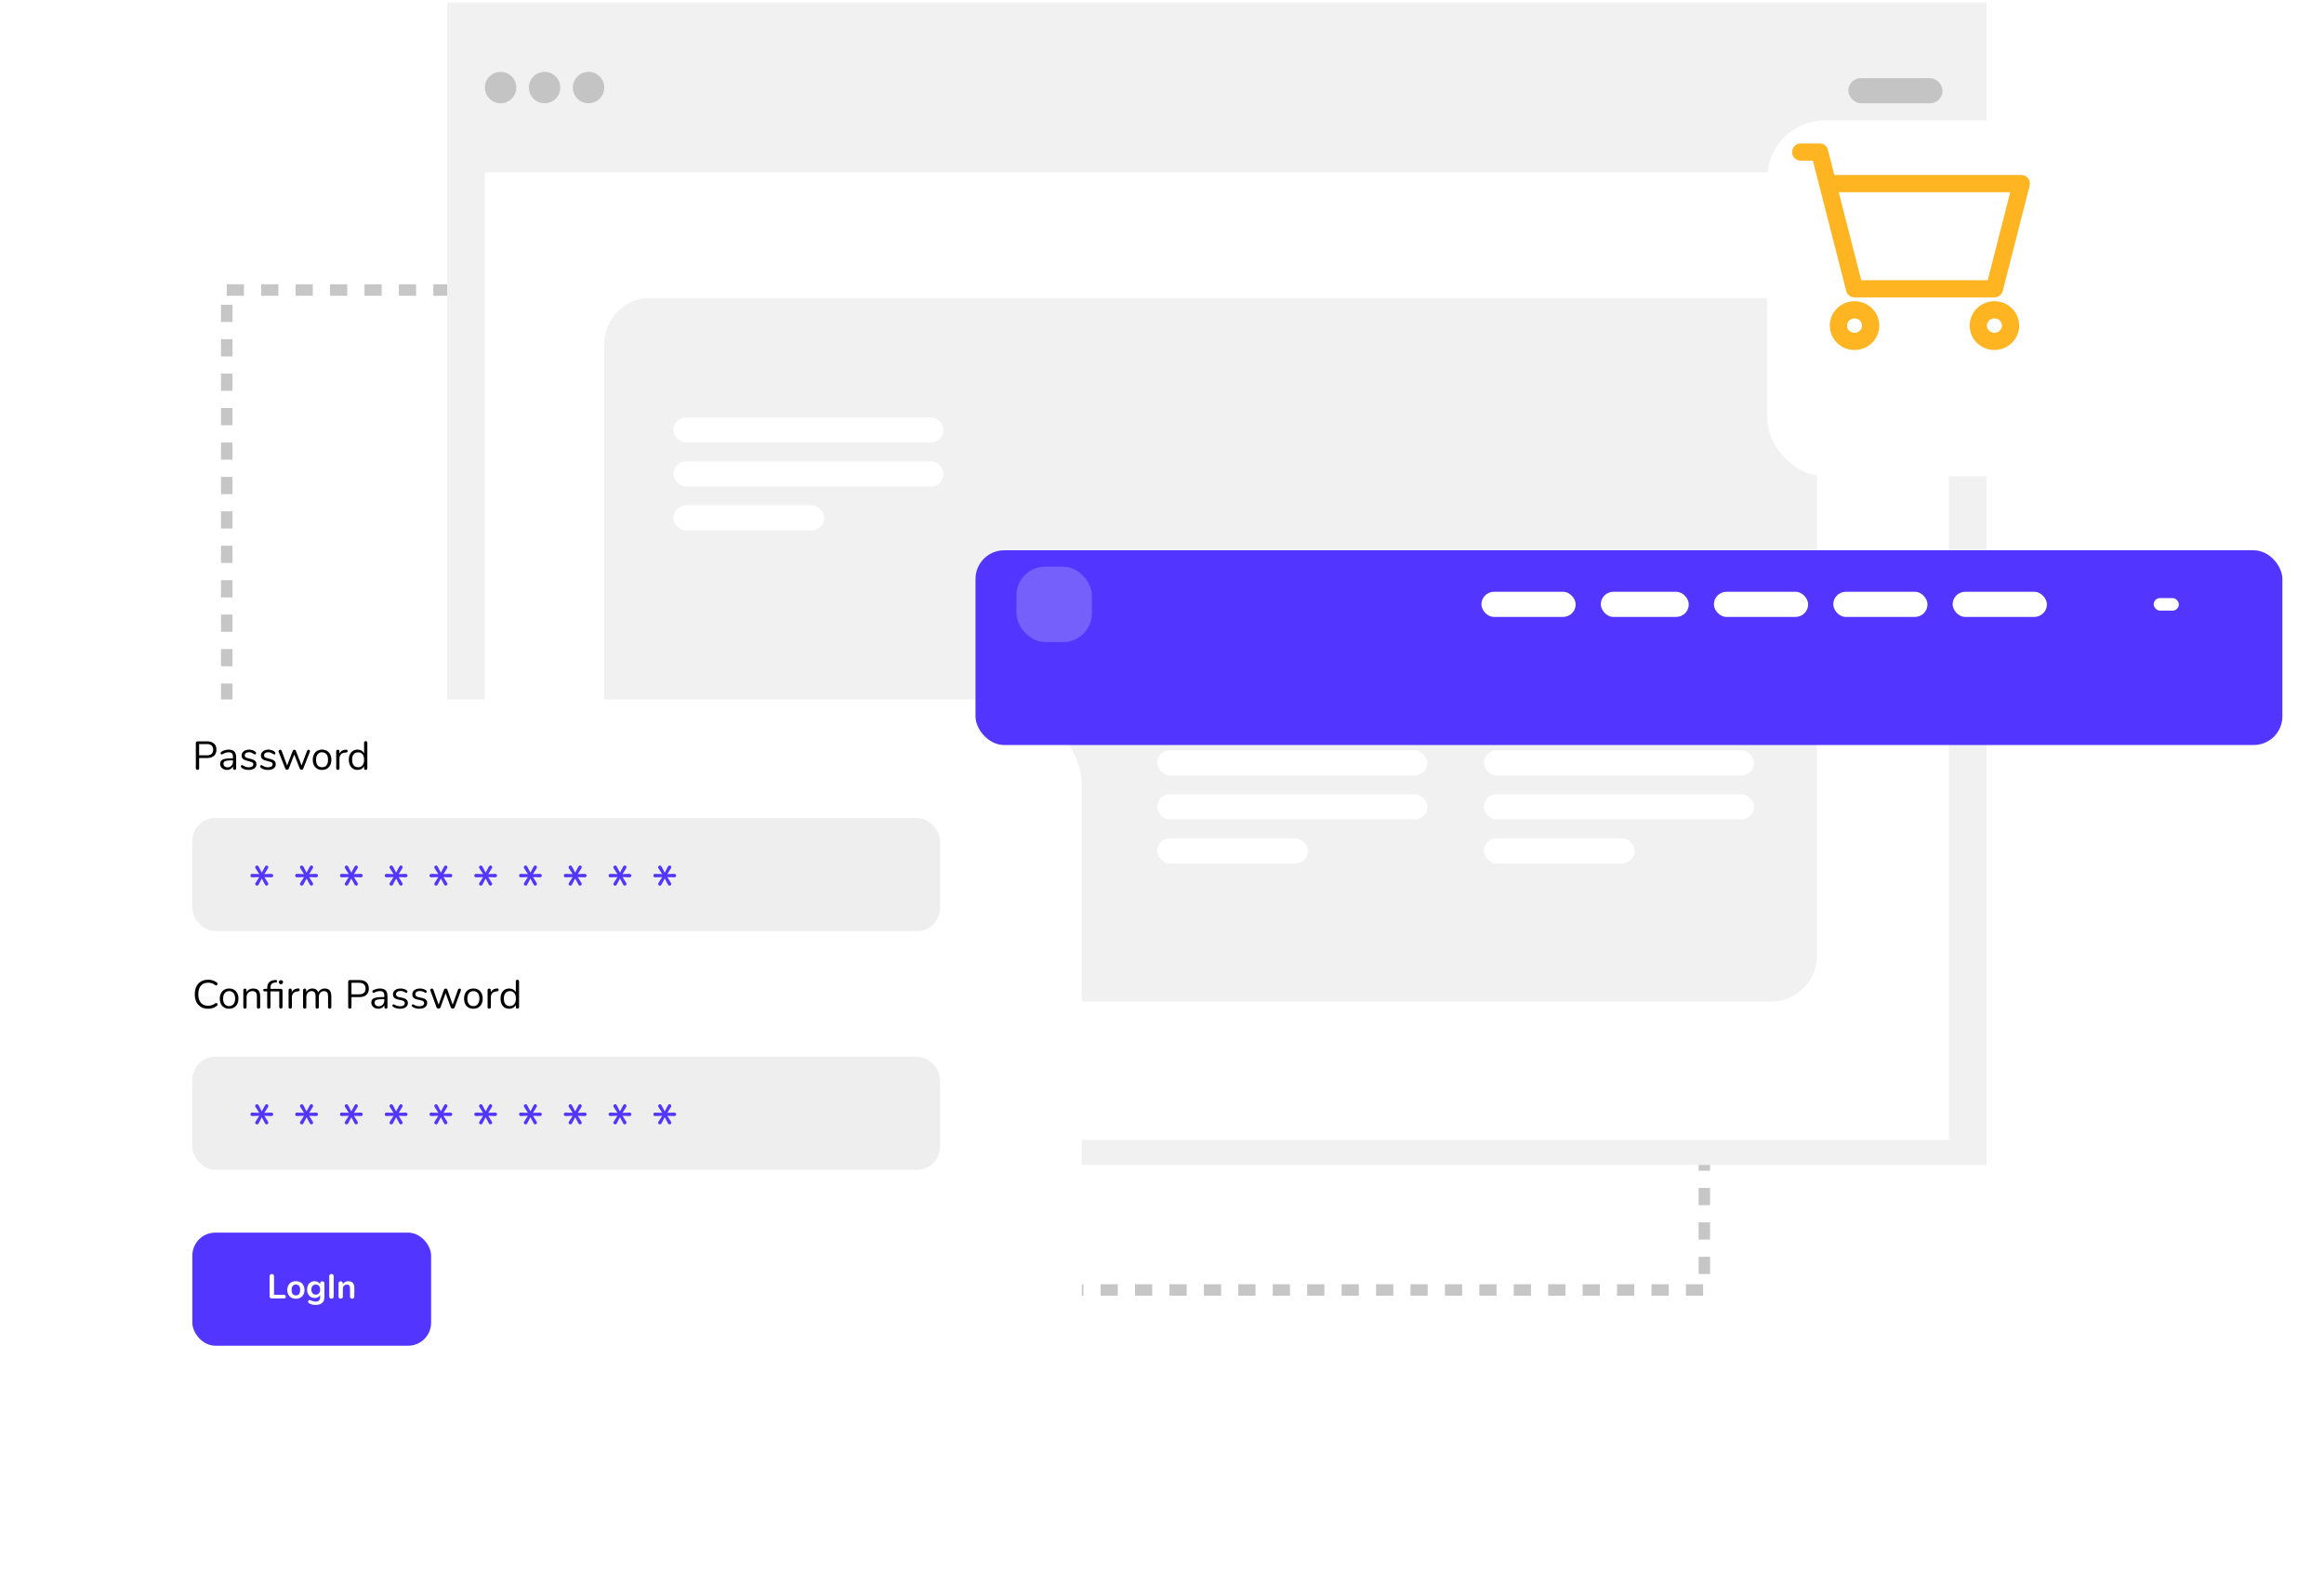 <svg width="405" height="278" viewBox="0 0 405 278" fill="none" xmlns="http://www.w3.org/2000/svg">
<rect x="39.514" y="50.547" width="257.501" height="174.285" stroke="#C6C6C6" stroke-width="2" stroke-linejoin="round" stroke-dasharray="3 3"/>
<rect x="77.931" y="0.479" width="268.26" height="202.564" fill="#F1F1F1"/>
<rect x="84.501" y="30.043" width="255.121" height="168.621" fill="white"/>
<rect x="105.305" y="51.942" width="211.323" height="122.633" rx="8" fill="#F1F1F1"/>
<rect x="322.103" y="13.618" width="16.424" height="4.38" rx="2.19" fill="#C4C4C4"/>
<rect x="201.66" y="130.777" width="47.082" height="4.38" rx="2.19" fill="white"/>
<rect x="117.349" y="72.745" width="47.082" height="4.38" rx="2.19" fill="white"/>
<rect x="258.597" y="130.777" width="47.082" height="4.38" rx="2.19" fill="white"/>
<rect x="201.66" y="138.442" width="47.082" height="4.38" rx="2.19" fill="white"/>
<rect x="117.349" y="80.409" width="47.082" height="4.38" rx="2.19" fill="white"/>
<rect x="258.597" y="138.442" width="47.082" height="4.38" rx="2.19" fill="white"/>
<rect x="201.66" y="146.106" width="26.279" height="4.38" rx="2.19" fill="white"/>
<rect x="117.349" y="88.075" width="26.279" height="4.38" rx="2.19" fill="white"/>
<rect x="258.597" y="146.106" width="26.279" height="4.38" rx="2.19" fill="white"/>
<circle cx="87.238" cy="15.261" r="2.737" fill="#C4C4C4"/>
<circle cx="94.903" cy="15.261" r="2.737" fill="#C4C4C4"/>
<circle cx="102.567" cy="15.261" r="2.737" fill="#C4C4C4"/>
<g filter="url(#filter0_d_2_4012)">
<rect x="303" y="11" width="62" height="62" rx="10" fill="white"/>
</g>
<path d="M313.812 26.5H317.094L318.5 32M318.5 32L323.188 50.333H347.562L352.25 32H318.5Z" stroke="#FFB422" stroke-width="3" stroke-linecap="round" stroke-linejoin="round"/>
<path d="M323.188 59.5C324.741 59.5 326 58.269 326 56.75C326 55.231 324.741 54 323.188 54C321.634 54 320.375 55.231 320.375 56.75C320.375 58.269 321.634 59.5 323.188 59.5Z" stroke="#FFB422" stroke-width="3" stroke-linecap="round" stroke-linejoin="round"/>
<path d="M347.562 59.5C349.116 59.5 350.375 58.269 350.375 56.75C350.375 55.231 349.116 54 347.562 54C346.009 54 344.75 55.231 344.75 56.75C344.75 58.269 346.009 59.5 347.562 59.5Z" stroke="#FFB422" stroke-width="3" stroke-linecap="round" stroke-linejoin="round"/>
<g filter="url(#filter1_d_2_4012)">
<rect x="16" y="111.908" width="167.526" height="134.678" rx="15" fill="white"/>
</g>
<rect x="33.519" y="142.567" width="130.298" height="19.709" rx="4" fill="#EEEEEE"/>
<rect x="33.519" y="184.174" width="130.298" height="19.709" rx="4" fill="#EEEEEE"/>
<rect x="33.519" y="214.833" width="41.608" height="19.709" rx="4" fill="#5236FF"/>
<path d="M34.415 134.177C34.326 134.177 34.256 134.152 34.205 134.1C34.154 134.044 34.128 133.972 34.128 133.883V129.487C34.128 129.403 34.154 129.336 34.205 129.284C34.261 129.233 34.333 129.207 34.422 129.207H36.081C36.599 129.207 37 129.333 37.285 129.585C37.574 129.837 37.719 130.194 37.719 130.656C37.719 131.118 37.574 131.478 37.285 131.734C36.996 131.991 36.594 132.119 36.081 132.119H34.702V133.883C34.702 133.972 34.676 134.044 34.625 134.1C34.574 134.152 34.504 134.177 34.415 134.177ZM36.025 131.643C36.776 131.643 37.152 131.314 37.152 130.656C37.152 130.008 36.776 129.683 36.025 129.683H34.702V131.643H36.025ZM39.874 130.649C40.728 130.649 41.155 131.097 41.155 131.993V133.897C41.155 133.981 41.129 134.049 41.078 134.1C41.031 134.152 40.966 134.177 40.882 134.177C40.798 134.177 40.73 134.152 40.679 134.1C40.627 134.049 40.602 133.981 40.602 133.897V133.561C40.513 133.762 40.378 133.918 40.196 134.03C40.014 134.138 39.804 134.191 39.566 134.191C39.346 134.191 39.143 134.147 38.957 134.058C38.775 133.97 38.63 133.846 38.523 133.687C38.415 133.529 38.362 133.354 38.362 133.162C38.362 132.906 38.427 132.707 38.558 132.567C38.688 132.423 38.903 132.32 39.202 132.259C39.5 132.194 39.916 132.161 40.448 132.161H40.602V131.93C40.602 131.65 40.543 131.445 40.427 131.314C40.315 131.184 40.13 131.118 39.874 131.118C39.556 131.118 39.234 131.205 38.908 131.377C38.782 131.457 38.693 131.496 38.642 131.496C38.586 131.496 38.539 131.475 38.502 131.433C38.464 131.391 38.446 131.338 38.446 131.272C38.446 131.207 38.464 131.151 38.502 131.104C38.544 131.053 38.609 131.002 38.698 130.95C38.861 130.857 39.045 130.785 39.251 130.733C39.461 130.677 39.668 130.649 39.874 130.649ZM39.643 133.743C39.923 133.743 40.151 133.65 40.329 133.463C40.511 133.272 40.602 133.027 40.602 132.728V132.525H40.476C40.065 132.525 39.752 132.544 39.538 132.581C39.323 132.614 39.169 132.672 39.076 132.756C38.987 132.836 38.943 132.955 38.943 133.113C38.943 133.295 39.008 133.447 39.139 133.568C39.274 133.685 39.442 133.743 39.643 133.743ZM43.34 134.191C43.126 134.191 42.92 134.166 42.724 134.114C42.533 134.063 42.363 133.991 42.214 133.897C42.13 133.841 42.069 133.79 42.032 133.743C41.999 133.692 41.983 133.631 41.983 133.561C41.983 133.501 41.999 133.452 42.032 133.414C42.069 133.372 42.115 133.351 42.172 133.351C42.227 133.351 42.309 133.386 42.416 133.456C42.556 133.54 42.694 133.608 42.83 133.659C42.969 133.706 43.142 133.729 43.347 133.729C43.599 133.729 43.795 133.685 43.935 133.596C44.075 133.508 44.145 133.379 44.145 133.211C44.145 133.109 44.12 133.027 44.069 132.966C44.017 132.901 43.928 132.845 43.803 132.798C43.676 132.747 43.492 132.696 43.249 132.644C42.839 132.556 42.545 132.437 42.367 132.287C42.19 132.138 42.102 131.935 42.102 131.678C42.102 131.478 42.157 131.3 42.27 131.146C42.382 130.992 42.535 130.871 42.731 130.782C42.932 130.694 43.158 130.649 43.41 130.649C43.593 130.649 43.767 130.675 43.935 130.726C44.108 130.773 44.26 130.841 44.391 130.929C44.549 131.041 44.629 131.158 44.629 131.279C44.629 131.34 44.61 131.391 44.572 131.433C44.535 131.475 44.491 131.496 44.44 131.496C44.383 131.496 44.3 131.457 44.188 131.377C44.057 131.293 43.933 131.228 43.816 131.181C43.7 131.135 43.555 131.111 43.383 131.111C43.163 131.111 42.986 131.16 42.85 131.258C42.72 131.356 42.654 131.487 42.654 131.65C42.654 131.753 42.678 131.837 42.724 131.902C42.776 131.963 42.858 132.019 42.969 132.07C43.086 132.117 43.252 132.164 43.467 132.21C43.784 132.28 44.029 132.357 44.202 132.441C44.379 132.525 44.505 132.628 44.58 132.749C44.654 132.871 44.691 133.025 44.691 133.211C44.691 133.505 44.568 133.743 44.321 133.925C44.073 134.103 43.746 134.191 43.34 134.191ZM46.704 134.191C46.489 134.191 46.284 134.166 46.088 134.114C45.896 134.063 45.726 133.991 45.577 133.897C45.493 133.841 45.432 133.79 45.395 133.743C45.362 133.692 45.346 133.631 45.346 133.561C45.346 133.501 45.362 133.452 45.395 133.414C45.432 133.372 45.479 133.351 45.535 133.351C45.591 133.351 45.672 133.386 45.78 133.456C45.92 133.54 46.057 133.608 46.193 133.659C46.333 133.706 46.505 133.729 46.711 133.729C46.963 133.729 47.159 133.685 47.299 133.596C47.439 133.508 47.509 133.379 47.509 133.211C47.509 133.109 47.483 133.027 47.432 132.966C47.38 132.901 47.292 132.845 47.166 132.798C47.04 132.747 46.855 132.696 46.613 132.644C46.202 132.556 45.908 132.437 45.731 132.287C45.553 132.138 45.465 131.935 45.465 131.678C45.465 131.478 45.521 131.3 45.633 131.146C45.745 130.992 45.899 130.871 46.095 130.782C46.295 130.694 46.522 130.649 46.774 130.649C46.956 130.649 47.131 130.675 47.299 130.726C47.471 130.773 47.623 130.841 47.754 130.929C47.912 131.041 47.992 131.158 47.992 131.279C47.992 131.34 47.973 131.391 47.936 131.433C47.898 131.475 47.854 131.496 47.803 131.496C47.747 131.496 47.663 131.457 47.551 131.377C47.42 131.293 47.296 131.228 47.18 131.181C47.063 131.135 46.918 131.111 46.746 131.111C46.526 131.111 46.349 131.16 46.214 131.258C46.083 131.356 46.018 131.487 46.018 131.65C46.018 131.753 46.041 131.837 46.088 131.902C46.139 131.963 46.221 132.019 46.333 132.07C46.449 132.117 46.615 132.164 46.83 132.21C47.147 132.28 47.392 132.357 47.565 132.441C47.742 132.525 47.868 132.628 47.943 132.749C48.017 132.871 48.055 133.025 48.055 133.211C48.055 133.505 47.931 133.743 47.684 133.925C47.436 134.103 47.11 134.191 46.704 134.191ZM53.52 130.845C53.566 130.733 53.643 130.677 53.751 130.677C53.821 130.677 53.883 130.701 53.94 130.747C53.995 130.794 54.023 130.852 54.023 130.922C54.023 130.955 54.017 130.99 54.002 131.027L52.84 133.967C52.812 134.028 52.77 134.077 52.715 134.114C52.663 134.147 52.605 134.163 52.539 134.163C52.479 134.163 52.42 134.147 52.364 134.114C52.313 134.077 52.273 134.028 52.245 133.967L51.279 131.51L50.321 133.967C50.297 134.028 50.258 134.077 50.202 134.114C50.145 134.147 50.085 134.163 50.02 134.163C49.959 134.163 49.901 134.147 49.844 134.114C49.788 134.077 49.746 134.028 49.718 133.967L48.556 131.034C48.542 130.997 48.535 130.964 48.535 130.936C48.535 130.862 48.566 130.799 48.627 130.747C48.692 130.696 48.762 130.67 48.837 130.67C48.949 130.67 49.028 130.726 49.075 130.838L50.033 133.421L51.02 130.859C51.048 130.799 51.086 130.752 51.133 130.719C51.184 130.687 51.237 130.67 51.294 130.67C51.354 130.67 51.408 130.687 51.455 130.719C51.506 130.752 51.543 130.799 51.566 130.859L52.553 133.414L53.52 130.845ZM56.123 134.191C55.801 134.191 55.516 134.119 55.269 133.974C55.026 133.83 54.837 133.624 54.702 133.358C54.571 133.088 54.506 132.775 54.506 132.42C54.506 132.066 54.571 131.755 54.702 131.489C54.837 131.219 55.026 131.011 55.269 130.866C55.516 130.722 55.801 130.649 56.123 130.649C56.445 130.649 56.73 130.722 56.977 130.866C57.224 131.011 57.413 131.219 57.544 131.489C57.679 131.755 57.747 132.066 57.747 132.42C57.747 132.775 57.679 133.088 57.544 133.358C57.413 133.624 57.224 133.83 56.977 133.974C56.73 134.119 56.445 134.191 56.123 134.191ZM56.123 133.722C56.459 133.722 56.716 133.613 56.893 133.393C57.075 133.169 57.166 132.845 57.166 132.42C57.166 132.005 57.075 131.685 56.893 131.461C56.711 131.233 56.454 131.118 56.123 131.118C55.792 131.118 55.535 131.233 55.353 131.461C55.171 131.685 55.08 132.005 55.08 132.42C55.08 132.84 55.169 133.162 55.346 133.386C55.528 133.61 55.787 133.722 56.123 133.722ZM60.279 130.663C60.475 130.649 60.573 130.729 60.573 130.901C60.573 130.976 60.552 131.037 60.51 131.083C60.468 131.125 60.396 131.151 60.293 131.16L60.083 131.181C59.77 131.209 59.537 131.321 59.383 131.517C59.234 131.709 59.159 131.935 59.159 132.196V133.897C59.159 133.991 59.133 134.061 59.082 134.107C59.031 134.154 58.963 134.177 58.879 134.177C58.795 134.177 58.725 134.154 58.669 134.107C58.618 134.056 58.592 133.986 58.592 133.897V130.943C58.592 130.855 58.62 130.787 58.676 130.74C58.732 130.689 58.8 130.663 58.879 130.663C58.954 130.663 59.017 130.689 59.068 130.74C59.119 130.787 59.145 130.852 59.145 130.936V131.328C59.243 131.123 59.381 130.967 59.558 130.859C59.74 130.752 59.948 130.689 60.181 130.67L60.279 130.663ZM63.728 129.172C63.817 129.172 63.887 129.198 63.938 129.249C63.99 129.301 64.015 129.366 64.015 129.445V133.897C64.015 133.981 63.99 134.049 63.938 134.1C63.887 134.152 63.817 134.177 63.728 134.177C63.64 134.177 63.57 134.152 63.518 134.1C63.472 134.049 63.448 133.981 63.448 133.897V133.519C63.346 133.734 63.194 133.9 62.993 134.016C62.797 134.133 62.566 134.191 62.3 134.191C62.002 134.191 61.738 134.117 61.509 133.967C61.281 133.818 61.103 133.61 60.977 133.344C60.851 133.074 60.788 132.761 60.788 132.406C60.788 132.056 60.851 131.748 60.977 131.482C61.103 131.216 61.281 131.011 61.509 130.866C61.738 130.722 62.002 130.649 62.3 130.649C62.566 130.649 62.797 130.708 62.993 130.824C63.194 130.941 63.346 131.107 63.448 131.321V129.445C63.448 129.361 63.472 129.296 63.518 129.249C63.57 129.198 63.64 129.172 63.728 129.172ZM62.412 133.722C62.744 133.722 62.998 133.61 63.175 133.386C63.357 133.158 63.448 132.836 63.448 132.42C63.448 132.005 63.357 131.685 63.175 131.461C62.998 131.237 62.744 131.125 62.412 131.125C62.081 131.125 61.822 131.237 61.635 131.461C61.453 131.685 61.362 132 61.362 132.406C61.362 132.822 61.453 133.146 61.635 133.379C61.822 133.608 62.081 133.722 62.412 133.722Z" fill="black"/>
<path d="M36.263 175.813C35.778 175.813 35.362 175.71 35.017 175.505C34.672 175.3 34.406 175.008 34.219 174.63C34.037 174.252 33.946 173.802 33.946 173.279C33.946 172.887 33.997 172.537 34.1 172.229C34.207 171.916 34.359 171.653 34.555 171.438C34.756 171.219 35.001 171.051 35.29 170.934C35.579 170.813 35.904 170.752 36.263 170.752C36.552 170.752 36.828 170.794 37.089 170.878C37.35 170.957 37.577 171.076 37.768 171.235C37.829 171.282 37.868 171.335 37.887 171.396C37.91 171.452 37.913 171.508 37.894 171.564C37.88 171.615 37.852 171.66 37.81 171.697C37.773 171.73 37.726 171.746 37.67 171.746C37.614 171.746 37.551 171.723 37.481 171.676C37.313 171.541 37.129 171.44 36.928 171.375C36.727 171.31 36.51 171.277 36.277 171.277C35.908 171.277 35.596 171.356 35.339 171.515C35.082 171.669 34.889 171.895 34.758 172.194C34.627 172.493 34.562 172.854 34.562 173.279C34.562 173.704 34.627 174.068 34.758 174.371C34.889 174.67 35.082 174.898 35.339 175.057C35.596 175.211 35.908 175.288 36.277 175.288C36.506 175.288 36.723 175.255 36.928 175.19C37.133 175.12 37.322 175.017 37.495 174.882C37.565 174.835 37.628 174.814 37.684 174.819C37.74 174.819 37.787 174.835 37.824 174.868C37.861 174.901 37.887 174.943 37.901 174.994C37.92 175.045 37.92 175.099 37.901 175.155C37.887 175.211 37.852 175.26 37.796 175.302C37.6 175.47 37.369 175.598 37.103 175.687C36.842 175.771 36.562 175.813 36.263 175.813ZM39.929 175.813C39.598 175.813 39.311 175.741 39.068 175.596C38.825 175.451 38.636 175.248 38.501 174.987C38.37 174.721 38.305 174.408 38.305 174.049C38.305 173.778 38.342 173.536 38.417 173.321C38.492 173.102 38.601 172.915 38.746 172.761C38.891 172.607 39.061 172.49 39.257 172.411C39.458 172.327 39.682 172.285 39.929 172.285C40.26 172.285 40.547 172.357 40.79 172.502C41.033 172.647 41.219 172.852 41.35 173.118C41.485 173.379 41.553 173.69 41.553 174.049C41.553 174.32 41.516 174.562 41.441 174.777C41.366 174.992 41.257 175.178 41.112 175.337C40.967 175.491 40.795 175.61 40.594 175.694C40.398 175.773 40.176 175.813 39.929 175.813ZM39.929 175.358C40.139 175.358 40.323 175.307 40.482 175.204C40.641 175.101 40.762 174.952 40.846 174.756C40.935 174.56 40.979 174.324 40.979 174.049C40.979 173.624 40.883 173.3 40.692 173.076C40.505 172.852 40.251 172.74 39.929 172.74C39.714 172.74 39.528 172.791 39.369 172.894C39.215 172.992 39.094 173.139 39.005 173.335C38.921 173.526 38.879 173.764 38.879 174.049C38.879 174.469 38.975 174.793 39.166 175.022C39.357 175.246 39.612 175.358 39.929 175.358ZM42.685 175.799C42.591 175.799 42.521 175.773 42.475 175.722C42.428 175.671 42.405 175.598 42.405 175.505V172.586C42.405 172.493 42.428 172.423 42.475 172.376C42.521 172.325 42.589 172.299 42.678 172.299C42.766 172.299 42.834 172.325 42.881 172.376C42.932 172.423 42.958 172.493 42.958 172.586V173.188L42.881 173.104C42.979 172.833 43.137 172.63 43.357 172.495C43.581 172.355 43.837 172.285 44.127 172.285C44.397 172.285 44.621 172.334 44.799 172.432C44.981 172.53 45.116 172.679 45.205 172.88C45.293 173.076 45.338 173.326 45.338 173.629V175.505C45.338 175.598 45.312 175.671 45.261 175.722C45.214 175.773 45.146 175.799 45.058 175.799C44.964 175.799 44.892 175.773 44.841 175.722C44.794 175.671 44.771 175.598 44.771 175.505V173.664C44.771 173.347 44.708 173.116 44.582 172.971C44.46 172.822 44.264 172.747 43.994 172.747C43.681 172.747 43.431 172.845 43.245 173.041C43.063 173.232 42.972 173.489 42.972 173.811V175.505C42.972 175.701 42.876 175.799 42.685 175.799ZM46.845 175.799C46.756 175.799 46.686 175.773 46.635 175.722C46.588 175.671 46.565 175.598 46.565 175.505V172.789H46.117C46.042 172.789 45.982 172.77 45.935 172.733C45.893 172.691 45.872 172.635 45.872 172.565C45.872 172.495 45.893 172.441 45.935 172.404C45.982 172.367 46.042 172.348 46.117 172.348H46.719L46.565 172.495V172.229C46.565 171.79 46.67 171.454 46.88 171.221C47.095 170.988 47.41 170.855 47.825 170.822L48.035 170.801C48.105 170.796 48.161 170.808 48.203 170.836C48.245 170.859 48.271 170.892 48.28 170.934C48.294 170.976 48.296 171.02 48.287 171.067C48.278 171.114 48.257 171.153 48.224 171.186C48.196 171.219 48.161 171.237 48.119 171.242L47.909 171.256C47.634 171.275 47.435 171.361 47.314 171.515C47.193 171.664 47.132 171.879 47.132 172.159V172.453L47.048 172.348H48.952C49.041 172.348 49.108 172.374 49.155 172.425C49.206 172.476 49.232 172.551 49.232 172.649V175.477C49.232 175.575 49.209 175.652 49.162 175.708C49.115 175.759 49.045 175.785 48.952 175.785C48.859 175.785 48.786 175.759 48.735 175.708C48.688 175.652 48.665 175.575 48.665 175.477V172.789H47.132V175.505C47.132 175.701 47.036 175.799 46.845 175.799ZM48.959 171.529C48.842 171.529 48.751 171.499 48.686 171.438C48.625 171.373 48.595 171.286 48.595 171.179C48.595 171.067 48.625 170.983 48.686 170.927C48.751 170.866 48.842 170.836 48.959 170.836C49.076 170.836 49.164 170.866 49.225 170.927C49.29 170.983 49.323 171.067 49.323 171.179C49.323 171.286 49.29 171.373 49.225 171.438C49.164 171.499 49.076 171.529 48.959 171.529ZM50.58 175.799C50.487 175.799 50.415 175.773 50.363 175.722C50.317 175.671 50.293 175.598 50.293 175.505V172.586C50.293 172.493 50.317 172.423 50.363 172.376C50.41 172.325 50.478 172.299 50.566 172.299C50.655 172.299 50.723 172.325 50.769 172.376C50.821 172.423 50.846 172.493 50.846 172.586V173.153H50.776C50.851 172.878 50.993 172.665 51.203 172.516C51.413 172.367 51.672 172.287 51.98 172.278C52.05 172.273 52.106 172.29 52.148 172.327C52.19 172.36 52.214 172.418 52.218 172.502C52.223 172.581 52.204 172.644 52.162 172.691C52.12 172.738 52.055 172.766 51.966 172.775L51.854 172.789C51.537 172.817 51.292 172.92 51.119 173.097C50.951 173.27 50.867 173.508 50.867 173.811V175.505C50.867 175.598 50.842 175.671 50.79 175.722C50.744 175.773 50.674 175.799 50.58 175.799ZM53.096 175.799C53.003 175.799 52.933 175.773 52.886 175.722C52.839 175.671 52.816 175.598 52.816 175.505V172.586C52.816 172.493 52.839 172.423 52.886 172.376C52.933 172.325 53 172.299 53.089 172.299C53.178 172.299 53.245 172.325 53.292 172.376C53.343 172.423 53.369 172.493 53.369 172.586V173.202L53.292 173.104C53.381 172.843 53.523 172.642 53.719 172.502C53.92 172.357 54.158 172.285 54.433 172.285C54.722 172.285 54.956 172.355 55.133 172.495C55.315 172.63 55.436 172.843 55.497 173.132H55.392C55.476 172.871 55.625 172.665 55.84 172.516C56.059 172.362 56.314 172.285 56.603 172.285C56.86 172.285 57.07 172.334 57.233 172.432C57.401 172.53 57.527 172.679 57.611 172.88C57.695 173.076 57.737 173.326 57.737 173.629V175.505C57.737 175.598 57.711 175.671 57.66 175.722C57.613 175.773 57.543 175.799 57.45 175.799C57.361 175.799 57.291 175.773 57.24 175.722C57.193 175.671 57.17 175.598 57.17 175.505V173.657C57.17 173.344 57.116 173.116 57.009 172.971C56.902 172.822 56.72 172.747 56.463 172.747C56.183 172.747 55.961 172.845 55.798 173.041C55.639 173.232 55.56 173.494 55.56 173.825V175.505C55.56 175.598 55.534 175.671 55.483 175.722C55.436 175.773 55.366 175.799 55.273 175.799C55.184 175.799 55.114 175.773 55.063 175.722C55.016 175.671 54.993 175.598 54.993 175.505V173.657C54.993 173.344 54.937 173.116 54.825 172.971C54.718 172.822 54.538 172.747 54.286 172.747C54.006 172.747 53.784 172.845 53.621 173.041C53.462 173.232 53.383 173.494 53.383 173.825V175.505C53.383 175.701 53.287 175.799 53.096 175.799ZM60.966 175.799C60.873 175.799 60.8 175.773 60.749 175.722C60.702 175.666 60.679 175.591 60.679 175.498V171.109C60.679 171.011 60.705 170.939 60.756 170.892C60.807 170.841 60.88 170.815 60.973 170.815H62.632C63.159 170.815 63.565 170.946 63.85 171.207C64.135 171.464 64.277 171.828 64.277 172.299C64.277 172.766 64.135 173.13 63.85 173.391C63.565 173.652 63.159 173.783 62.632 173.783H61.253V175.498C61.253 175.591 61.23 175.666 61.183 175.722C61.136 175.773 61.064 175.799 60.966 175.799ZM61.253 173.3H62.562C62.94 173.3 63.224 173.216 63.416 173.048C63.612 172.875 63.71 172.626 63.71 172.299C63.71 171.968 63.612 171.718 63.416 171.55C63.224 171.377 62.94 171.291 62.562 171.291H61.253V173.3ZM65.932 175.813C65.698 175.813 65.488 175.769 65.302 175.68C65.12 175.587 64.975 175.461 64.868 175.302C64.76 175.143 64.707 174.966 64.707 174.77C64.707 174.518 64.77 174.32 64.896 174.175C65.026 174.03 65.239 173.928 65.533 173.867C65.831 173.806 66.237 173.776 66.751 173.776H67.066V174.147H66.758C66.38 174.147 66.081 174.166 65.862 174.203C65.647 174.236 65.495 174.294 65.407 174.378C65.323 174.462 65.281 174.581 65.281 174.735C65.281 174.926 65.346 175.083 65.477 175.204C65.612 175.325 65.794 175.386 66.023 175.386C66.209 175.386 66.373 175.342 66.513 175.253C66.657 175.164 66.769 175.043 66.849 174.889C66.933 174.735 66.975 174.558 66.975 174.357V173.559C66.975 173.27 66.916 173.062 66.8 172.936C66.683 172.805 66.492 172.74 66.226 172.74C66.062 172.74 65.899 172.761 65.736 172.803C65.572 172.845 65.4 172.913 65.218 173.006C65.152 173.039 65.096 173.05 65.05 173.041C65.003 173.027 64.966 173.001 64.938 172.964C64.91 172.927 64.893 172.885 64.889 172.838C64.884 172.787 64.893 172.738 64.917 172.691C64.945 172.644 64.987 172.607 65.043 172.579C65.248 172.476 65.451 172.402 65.652 172.355C65.852 172.308 66.044 172.285 66.226 172.285C66.52 172.285 66.762 172.334 66.954 172.432C67.145 172.525 67.287 172.67 67.381 172.866C67.474 173.057 67.521 173.305 67.521 173.608V175.505C67.521 175.598 67.497 175.671 67.451 175.722C67.409 175.773 67.346 175.799 67.262 175.799C67.173 175.799 67.105 175.773 67.059 175.722C67.012 175.671 66.989 175.598 66.989 175.505V174.959H67.052C67.014 175.136 66.942 175.288 66.835 175.414C66.732 175.54 66.604 175.638 66.45 175.708C66.296 175.778 66.123 175.813 65.932 175.813ZM69.721 175.813C69.51 175.813 69.298 175.787 69.084 175.736C68.874 175.685 68.677 175.596 68.496 175.47C68.449 175.437 68.416 175.4 68.397 175.358C68.379 175.311 68.372 175.267 68.376 175.225C68.386 175.178 68.404 175.139 68.433 175.106C68.465 175.073 68.502 175.055 68.544 175.05C68.591 175.041 68.642 175.05 68.698 175.078C68.88 175.19 69.055 175.269 69.224 175.316C69.396 175.358 69.567 175.379 69.734 175.379C70.001 175.379 70.201 175.33 70.337 175.232C70.472 175.134 70.54 175.001 70.54 174.833C70.54 174.702 70.495 174.6 70.406 174.525C70.318 174.446 70.178 174.385 69.987 174.343L69.35 174.203C69.055 174.142 68.836 174.037 68.692 173.888C68.552 173.739 68.481 173.545 68.481 173.307C68.481 173.097 68.535 172.917 68.642 172.768C68.754 172.614 68.911 172.495 69.112 172.411C69.312 172.327 69.546 172.285 69.811 172.285C70.017 172.285 70.21 172.313 70.392 172.369C70.579 172.42 70.747 172.504 70.897 172.621C70.943 172.654 70.974 172.693 70.987 172.74C71.006 172.782 71.008 172.826 70.995 172.873C70.985 172.915 70.964 172.952 70.931 172.985C70.899 173.013 70.859 173.029 70.812 173.034C70.766 173.039 70.717 173.025 70.665 172.992C70.525 172.899 70.383 172.831 70.239 172.789C70.094 172.742 69.951 172.719 69.811 172.719C69.55 172.719 69.352 172.77 69.216 172.873C69.081 172.976 69.013 173.111 69.013 173.279C69.013 173.41 69.055 173.517 69.139 173.601C69.224 173.685 69.354 173.746 69.531 173.783L70.168 173.916C70.472 173.981 70.698 174.086 70.847 174.231C71.001 174.371 71.079 174.562 71.079 174.805C71.079 175.113 70.955 175.358 70.707 175.54C70.46 175.722 70.131 175.813 69.721 175.813ZM73.091 175.813C72.881 175.813 72.668 175.787 72.454 175.736C72.244 175.685 72.048 175.596 71.866 175.47C71.819 175.437 71.786 175.4 71.768 175.358C71.749 175.311 71.742 175.267 71.747 175.225C71.756 175.178 71.775 175.139 71.803 175.106C71.835 175.073 71.873 175.055 71.915 175.05C71.961 175.041 72.013 175.05 72.069 175.078C72.251 175.19 72.426 175.269 72.594 175.316C72.766 175.358 72.937 175.379 73.105 175.379C73.371 175.379 73.571 175.33 73.707 175.232C73.842 175.134 73.91 175.001 73.91 174.833C73.91 174.702 73.865 174.6 73.777 174.525C73.688 174.446 73.548 174.385 73.357 174.343L72.72 174.203C72.426 174.142 72.206 174.037 72.062 173.888C71.922 173.739 71.852 173.545 71.852 173.307C71.852 173.097 71.905 172.917 72.013 172.768C72.125 172.614 72.281 172.495 72.482 172.411C72.682 172.327 72.916 172.285 73.182 172.285C73.387 172.285 73.581 172.313 73.763 172.369C73.949 172.42 74.117 172.504 74.267 172.621C74.313 172.654 74.344 172.693 74.358 172.74C74.376 172.782 74.379 172.826 74.365 172.873C74.355 172.915 74.334 172.952 74.302 172.985C74.269 173.013 74.229 173.029 74.183 173.034C74.136 173.039 74.087 173.025 74.036 172.992C73.896 172.899 73.753 172.831 73.609 172.789C73.464 172.742 73.322 172.719 73.182 172.719C72.92 172.719 72.722 172.77 72.587 172.873C72.451 172.976 72.384 173.111 72.384 173.279C72.384 173.41 72.426 173.517 72.51 173.601C72.594 173.685 72.724 173.746 72.902 173.783L73.539 173.916C73.842 173.981 74.068 174.086 74.218 174.231C74.372 174.371 74.449 174.562 74.449 174.805C74.449 175.113 74.325 175.358 74.078 175.54C73.83 175.722 73.501 175.813 73.091 175.813ZM76.42 175.799C76.341 175.799 76.271 175.778 76.21 175.736C76.15 175.694 76.101 175.626 76.063 175.533L75.02 172.698C74.992 172.619 74.983 172.549 74.992 172.488C75.006 172.427 75.037 172.381 75.083 172.348C75.13 172.315 75.188 172.299 75.258 172.299C75.328 172.299 75.384 172.315 75.426 172.348C75.473 172.381 75.51 172.441 75.538 172.53L76.518 175.33H76.35L77.358 172.53C77.391 172.446 77.431 172.388 77.477 172.355C77.529 172.318 77.594 172.299 77.673 172.299C77.748 172.299 77.811 172.318 77.862 172.355C77.914 172.392 77.953 172.451 77.981 172.53L78.968 175.33H78.807L79.801 172.516C79.834 172.432 79.874 172.376 79.92 172.348C79.967 172.315 80.023 172.299 80.088 172.299C80.163 172.299 80.219 172.318 80.256 172.355C80.298 172.392 80.322 172.441 80.326 172.502C80.331 172.563 80.319 172.628 80.291 172.698L79.248 175.533C79.216 175.622 79.167 175.689 79.101 175.736C79.041 175.778 78.971 175.799 78.891 175.799C78.812 175.799 78.742 175.778 78.681 175.736C78.621 175.689 78.574 175.622 78.541 175.533L77.505 172.691H77.806L76.777 175.533C76.745 175.622 76.698 175.689 76.637 175.736C76.577 175.778 76.504 175.799 76.42 175.799ZM82.496 175.813C82.165 175.813 81.878 175.741 81.635 175.596C81.393 175.451 81.204 175.248 81.068 174.987C80.938 174.721 80.872 174.408 80.872 174.049C80.872 173.778 80.91 173.536 80.984 173.321C81.059 173.102 81.169 172.915 81.313 172.761C81.458 172.607 81.628 172.49 81.824 172.411C82.025 172.327 82.249 172.285 82.496 172.285C82.828 172.285 83.115 172.357 83.357 172.502C83.6 172.647 83.787 172.852 83.917 173.118C84.053 173.379 84.12 173.69 84.12 174.049C84.12 174.32 84.083 174.562 84.008 174.777C83.934 174.992 83.824 175.178 83.679 175.337C83.535 175.491 83.362 175.61 83.161 175.694C82.965 175.773 82.744 175.813 82.496 175.813ZM82.496 175.358C82.706 175.358 82.891 175.307 83.049 175.204C83.208 175.101 83.329 174.952 83.413 174.756C83.502 174.56 83.546 174.324 83.546 174.049C83.546 173.624 83.451 173.3 83.259 173.076C83.073 172.852 82.818 172.74 82.496 172.74C82.282 172.74 82.095 172.791 81.936 172.894C81.782 172.992 81.661 173.139 81.572 173.335C81.488 173.526 81.446 173.764 81.446 174.049C81.446 174.469 81.542 174.793 81.733 175.022C81.925 175.246 82.179 175.358 82.496 175.358ZM85.259 175.799C85.166 175.799 85.093 175.773 85.042 175.722C84.995 175.671 84.972 175.598 84.972 175.505V172.586C84.972 172.493 84.995 172.423 85.042 172.376C85.089 172.325 85.156 172.299 85.245 172.299C85.334 172.299 85.401 172.325 85.448 172.376C85.499 172.423 85.525 172.493 85.525 172.586V173.153H85.455C85.53 172.878 85.672 172.665 85.882 172.516C86.092 172.367 86.351 172.287 86.659 172.278C86.729 172.273 86.785 172.29 86.827 172.327C86.869 172.36 86.892 172.418 86.897 172.502C86.902 172.581 86.883 172.644 86.841 172.691C86.799 172.738 86.734 172.766 86.645 172.775L86.533 172.789C86.216 172.817 85.971 172.92 85.798 173.097C85.63 173.27 85.546 173.508 85.546 173.811V175.505C85.546 175.598 85.52 175.671 85.469 175.722C85.422 175.773 85.352 175.799 85.259 175.799ZM88.735 175.813C88.431 175.813 88.165 175.741 87.937 175.596C87.713 175.451 87.538 175.248 87.412 174.987C87.29 174.721 87.23 174.408 87.23 174.049C87.23 173.685 87.29 173.372 87.412 173.111C87.538 172.845 87.713 172.642 87.937 172.502C88.165 172.357 88.431 172.285 88.735 172.285C89.043 172.285 89.306 172.362 89.526 172.516C89.745 172.67 89.892 172.878 89.967 173.139H89.89V171.053C89.89 170.96 89.913 170.89 89.96 170.843C90.011 170.792 90.083 170.766 90.177 170.766C90.265 170.766 90.333 170.792 90.38 170.843C90.431 170.89 90.457 170.96 90.457 171.053V175.505C90.457 175.598 90.433 175.671 90.387 175.722C90.34 175.773 90.27 175.799 90.177 175.799C90.088 175.799 90.018 175.773 89.967 175.722C89.92 175.671 89.897 175.598 89.897 175.505V174.84L89.974 174.938C89.899 175.204 89.75 175.416 89.526 175.575C89.306 175.734 89.043 175.813 88.735 175.813ZM88.854 175.358C89.064 175.358 89.248 175.307 89.407 175.204C89.565 175.101 89.687 174.952 89.771 174.756C89.859 174.56 89.904 174.324 89.904 174.049C89.904 173.624 89.808 173.3 89.617 173.076C89.43 172.852 89.176 172.74 88.854 172.74C88.639 172.74 88.452 172.791 88.294 172.894C88.14 172.992 88.018 173.139 87.93 173.335C87.846 173.526 87.804 173.764 87.804 174.049C87.804 174.469 87.899 174.793 88.091 175.022C88.282 175.246 88.536 175.358 88.854 175.358Z" fill="black"/>
<path d="M47.349 226.307C47.233 226.307 47.143 226.275 47.079 226.211C47.015 226.147 46.983 226.059 46.983 225.947V222.431C46.983 222.315 47.017 222.223 47.085 222.155C47.157 222.083 47.251 222.047 47.367 222.047C47.487 222.047 47.581 222.083 47.649 222.155C47.721 222.223 47.757 222.315 47.757 222.431V225.671H49.443C49.683 225.671 49.803 225.777 49.803 225.989C49.803 226.201 49.683 226.307 49.443 226.307H47.349ZM51.566 226.355C51.266 226.355 51.002 226.293 50.774 226.169C50.55 226.045 50.376 225.867 50.252 225.635C50.128 225.403 50.066 225.133 50.066 224.825C50.066 224.517 50.128 224.249 50.252 224.021C50.376 223.789 50.55 223.611 50.774 223.487C51.002 223.363 51.266 223.301 51.566 223.301C51.866 223.301 52.128 223.363 52.352 223.487C52.58 223.611 52.754 223.789 52.874 224.021C52.998 224.249 53.06 224.517 53.06 224.825C53.06 225.133 52.998 225.403 52.874 225.635C52.754 225.867 52.58 226.045 52.352 226.169C52.128 226.293 51.866 226.355 51.566 226.355ZM51.56 225.773C51.804 225.773 51.99 225.693 52.118 225.533C52.246 225.373 52.31 225.137 52.31 224.825C52.31 224.517 52.246 224.283 52.118 224.123C51.99 223.959 51.806 223.877 51.566 223.877C51.326 223.877 51.14 223.959 51.008 224.123C50.88 224.283 50.816 224.517 50.816 224.825C50.816 225.137 50.88 225.373 51.008 225.533C51.136 225.693 51.32 225.773 51.56 225.773ZM56.163 223.313C56.275 223.313 56.365 223.345 56.433 223.409C56.501 223.473 56.535 223.559 56.535 223.667V226.037C56.535 226.497 56.407 226.845 56.151 227.081C55.895 227.317 55.517 227.435 55.017 227.435C54.581 227.435 54.217 227.353 53.925 227.189C53.777 227.101 53.703 226.995 53.703 226.871C53.703 226.783 53.723 226.713 53.763 226.661C53.807 226.609 53.863 226.583 53.931 226.583C53.967 226.583 54.011 226.591 54.063 226.607C54.115 226.627 54.169 226.649 54.225 226.673C54.369 226.733 54.497 226.779 54.609 226.811C54.725 226.843 54.857 226.859 55.005 226.859C55.529 226.859 55.791 226.603 55.791 226.091V225.707C55.703 225.871 55.575 225.999 55.407 226.091C55.239 226.179 55.047 226.223 54.831 226.223C54.575 226.223 54.347 226.163 54.147 226.043C53.951 225.919 53.797 225.747 53.685 225.527C53.573 225.307 53.517 225.053 53.517 224.765C53.517 224.477 53.571 224.223 53.679 224.003C53.791 223.779 53.947 223.607 54.147 223.487C54.347 223.363 54.575 223.301 54.831 223.301C55.047 223.301 55.239 223.347 55.407 223.439C55.575 223.527 55.703 223.653 55.791 223.817V223.661C55.791 223.557 55.825 223.473 55.893 223.409C55.961 223.345 56.051 223.313 56.163 223.313ZM55.029 225.641C55.269 225.641 55.455 225.563 55.587 225.407C55.723 225.251 55.791 225.037 55.791 224.765C55.791 224.489 55.723 224.273 55.587 224.117C55.455 223.961 55.269 223.883 55.029 223.883C54.793 223.883 54.607 223.961 54.471 224.117C54.335 224.273 54.267 224.489 54.267 224.765C54.267 225.037 54.335 225.251 54.471 225.407C54.607 225.563 54.793 225.641 55.029 225.641ZM57.762 226.343C57.646 226.343 57.552 226.307 57.48 226.235C57.412 226.163 57.378 226.069 57.378 225.953V222.431C57.378 222.315 57.412 222.223 57.48 222.155C57.552 222.083 57.646 222.047 57.762 222.047C57.882 222.047 57.976 222.083 58.044 222.155C58.116 222.223 58.152 222.315 58.152 222.431V225.953C58.152 226.069 58.116 226.163 58.044 226.235C57.976 226.307 57.882 226.343 57.762 226.343ZM60.703 223.301C61.055 223.301 61.317 223.401 61.489 223.601C61.661 223.801 61.747 224.103 61.747 224.507V225.983C61.747 226.095 61.713 226.183 61.645 226.247C61.581 226.311 61.491 226.343 61.375 226.343C61.259 226.343 61.167 226.311 61.099 226.247C61.031 226.183 60.997 226.095 60.997 225.983V224.549C60.997 224.321 60.953 224.155 60.865 224.051C60.781 223.947 60.647 223.895 60.463 223.895C60.247 223.895 60.073 223.963 59.941 224.099C59.813 224.235 59.749 224.417 59.749 224.645V225.983C59.749 226.095 59.715 226.183 59.647 226.247C59.579 226.311 59.487 226.343 59.371 226.343C59.255 226.343 59.163 226.311 59.095 226.247C59.031 226.183 58.999 226.095 58.999 225.983V223.661C58.999 223.557 59.033 223.473 59.101 223.409C59.169 223.345 59.261 223.313 59.377 223.313C59.481 223.313 59.565 223.345 59.629 223.409C59.697 223.469 59.731 223.549 59.731 223.649V223.811C59.831 223.647 59.965 223.521 60.133 223.433C60.301 223.345 60.491 223.301 60.703 223.301Z" fill="white"/>
<path d="M47.264 152.306C47.37 152.3 47.453 152.326 47.514 152.386C47.58 152.446 47.614 152.52 47.614 152.606C47.614 152.686 47.58 152.76 47.514 152.826C47.453 152.886 47.37 152.913 47.264 152.906L46.074 152.866L46.703 153.876C46.743 153.943 46.764 154.006 46.764 154.066C46.764 154.146 46.73 154.216 46.663 154.276C46.603 154.33 46.533 154.356 46.453 154.356C46.34 154.356 46.25 154.296 46.184 154.176L45.623 153.116L45.063 154.186C44.997 154.306 44.907 154.366 44.794 154.366C44.714 154.366 44.64 154.336 44.574 154.276C44.507 154.216 44.474 154.146 44.474 154.066C44.474 154.006 44.493 153.946 44.533 153.886L45.184 152.866L43.974 152.906C43.873 152.913 43.794 152.886 43.733 152.826C43.673 152.76 43.644 152.686 43.644 152.606C43.644 152.52 43.67 152.446 43.724 152.386C43.783 152.326 43.867 152.3 43.974 152.306L45.184 152.346L44.533 151.336C44.493 151.276 44.474 151.213 44.474 151.146C44.474 151.066 44.507 150.996 44.574 150.936C44.64 150.876 44.714 150.846 44.794 150.846C44.907 150.846 44.997 150.906 45.063 151.026L45.623 152.096L46.184 151.036C46.25 150.91 46.343 150.846 46.464 150.846C46.544 150.846 46.614 150.876 46.673 150.936C46.733 150.99 46.764 151.056 46.764 151.136C46.764 151.196 46.743 151.263 46.703 151.336L46.074 152.346L47.264 152.306ZM55.066 152.306C55.172 152.3 55.255 152.326 55.316 152.386C55.382 152.446 55.416 152.52 55.416 152.606C55.416 152.686 55.382 152.76 55.316 152.826C55.255 152.886 55.172 152.913 55.066 152.906L53.876 152.866L54.505 153.876C54.545 153.943 54.566 154.006 54.566 154.066C54.566 154.146 54.532 154.216 54.465 154.276C54.406 154.33 54.336 154.356 54.255 154.356C54.142 154.356 54.052 154.296 53.986 154.176L53.425 153.116L52.865 154.186C52.799 154.306 52.709 154.366 52.596 154.366C52.516 154.366 52.442 154.336 52.376 154.276C52.309 154.216 52.276 154.146 52.276 154.066C52.276 154.006 52.295 153.946 52.336 153.886L52.986 152.866L51.776 152.906C51.675 152.913 51.596 152.886 51.535 152.826C51.475 152.76 51.446 152.686 51.446 152.606C51.446 152.52 51.472 152.446 51.526 152.386C51.586 152.326 51.669 152.3 51.776 152.306L52.986 152.346L52.336 151.336C52.295 151.276 52.276 151.213 52.276 151.146C52.276 151.066 52.309 150.996 52.376 150.936C52.442 150.876 52.516 150.846 52.596 150.846C52.709 150.846 52.799 150.906 52.865 151.026L53.425 152.096L53.986 151.036C54.052 150.91 54.145 150.846 54.266 150.846C54.346 150.846 54.416 150.876 54.475 150.936C54.535 150.99 54.566 151.056 54.566 151.136C54.566 151.196 54.545 151.263 54.505 151.336L53.876 152.346L55.066 152.306ZM62.867 152.306C62.974 152.3 63.057 152.326 63.117 152.386C63.184 152.446 63.217 152.52 63.217 152.606C63.217 152.686 63.184 152.76 63.117 152.826C63.057 152.886 62.974 152.913 62.867 152.906L61.677 152.866L62.307 153.876C62.347 153.943 62.367 154.006 62.367 154.066C62.367 154.146 62.334 154.216 62.267 154.276C62.207 154.33 62.137 154.356 62.057 154.356C61.944 154.356 61.854 154.296 61.787 154.176L61.227 153.116L60.667 154.186C60.601 154.306 60.511 154.366 60.397 154.366C60.317 154.366 60.244 154.336 60.177 154.276C60.111 154.216 60.077 154.146 60.077 154.066C60.077 154.006 60.097 153.946 60.137 153.886L60.787 152.866L59.577 152.906C59.477 152.913 59.397 152.886 59.337 152.826C59.277 152.76 59.247 152.686 59.247 152.606C59.247 152.52 59.274 152.446 59.327 152.386C59.387 152.326 59.471 152.3 59.577 152.306L60.787 152.346L60.137 151.336C60.097 151.276 60.077 151.213 60.077 151.146C60.077 151.066 60.111 150.996 60.177 150.936C60.244 150.876 60.317 150.846 60.397 150.846C60.511 150.846 60.601 150.906 60.667 151.026L61.227 152.096L61.787 151.036C61.854 150.91 61.947 150.846 62.067 150.846C62.147 150.846 62.217 150.876 62.277 150.936C62.337 150.99 62.367 151.056 62.367 151.136C62.367 151.196 62.347 151.263 62.307 151.336L61.677 152.346L62.867 152.306ZM70.669 152.306C70.776 152.3 70.859 152.326 70.919 152.386C70.986 152.446 71.019 152.52 71.019 152.606C71.019 152.686 70.986 152.76 70.919 152.826C70.859 152.886 70.776 152.913 70.669 152.906L69.479 152.866L70.109 153.876C70.149 153.943 70.169 154.006 70.169 154.066C70.169 154.146 70.136 154.216 70.069 154.276C70.009 154.33 69.939 154.356 69.859 154.356C69.746 154.356 69.656 154.296 69.589 154.176L69.029 153.116L68.469 154.186C68.403 154.306 68.313 154.366 68.199 154.366C68.119 154.366 68.046 154.336 67.979 154.276C67.913 154.216 67.879 154.146 67.879 154.066C67.879 154.006 67.899 153.946 67.939 153.886L68.589 152.866L67.379 152.906C67.279 152.913 67.199 152.886 67.139 152.826C67.079 152.76 67.049 152.686 67.049 152.606C67.049 152.52 67.076 152.446 67.129 152.386C67.189 152.326 67.273 152.3 67.379 152.306L68.589 152.346L67.939 151.336C67.899 151.276 67.879 151.213 67.879 151.146C67.879 151.066 67.913 150.996 67.979 150.936C68.046 150.876 68.119 150.846 68.199 150.846C68.313 150.846 68.403 150.906 68.469 151.026L69.029 152.096L69.589 151.036C69.656 150.91 69.749 150.846 69.869 150.846C69.949 150.846 70.019 150.876 70.079 150.936C70.139 150.99 70.169 151.056 70.169 151.136C70.169 151.196 70.149 151.263 70.109 151.336L69.479 152.346L70.669 152.306ZM78.471 152.306C78.578 152.3 78.661 152.326 78.721 152.386C78.788 152.446 78.821 152.52 78.821 152.606C78.821 152.686 78.788 152.76 78.721 152.826C78.661 152.886 78.578 152.913 78.471 152.906L77.281 152.866L77.911 153.876C77.951 153.943 77.971 154.006 77.971 154.066C77.971 154.146 77.938 154.216 77.871 154.276C77.811 154.33 77.741 154.356 77.661 154.356C77.548 154.356 77.458 154.296 77.391 154.176L76.831 153.116L76.271 154.186C76.205 154.306 76.115 154.366 76.001 154.366C75.921 154.366 75.848 154.336 75.781 154.276C75.715 154.216 75.681 154.146 75.681 154.066C75.681 154.006 75.701 153.946 75.741 153.886L76.391 152.866L75.181 152.906C75.081 152.913 75.001 152.886 74.941 152.826C74.881 152.76 74.851 152.686 74.851 152.606C74.851 152.52 74.878 152.446 74.931 152.386C74.991 152.326 75.075 152.3 75.181 152.306L76.391 152.346L75.741 151.336C75.701 151.276 75.681 151.213 75.681 151.146C75.681 151.066 75.715 150.996 75.781 150.936C75.848 150.876 75.921 150.846 76.001 150.846C76.115 150.846 76.205 150.906 76.271 151.026L76.831 152.096L77.391 151.036C77.458 150.91 77.551 150.846 77.671 150.846C77.751 150.846 77.821 150.876 77.881 150.936C77.941 150.99 77.971 151.056 77.971 151.136C77.971 151.196 77.951 151.263 77.911 151.336L77.281 152.346L78.471 152.306ZM86.273 152.306C86.38 152.3 86.463 152.326 86.523 152.386C86.59 152.446 86.623 152.52 86.623 152.606C86.623 152.686 86.59 152.76 86.523 152.826C86.463 152.886 86.38 152.913 86.273 152.906L85.083 152.866L85.713 153.876C85.753 153.943 85.773 154.006 85.773 154.066C85.773 154.146 85.74 154.216 85.673 154.276C85.613 154.33 85.543 154.356 85.463 154.356C85.35 154.356 85.26 154.296 85.193 154.176L84.633 153.116L84.073 154.186C84.007 154.306 83.917 154.366 83.803 154.366C83.723 154.366 83.65 154.336 83.583 154.276C83.517 154.216 83.483 154.146 83.483 154.066C83.483 154.006 83.503 153.946 83.543 153.886L84.193 152.866L82.983 152.906C82.883 152.913 82.803 152.886 82.743 152.826C82.683 152.76 82.653 152.686 82.653 152.606C82.653 152.52 82.68 152.446 82.733 152.386C82.793 152.326 82.877 152.3 82.983 152.306L84.193 152.346L83.543 151.336C83.503 151.276 83.483 151.213 83.483 151.146C83.483 151.066 83.517 150.996 83.583 150.936C83.65 150.876 83.723 150.846 83.803 150.846C83.917 150.846 84.007 150.906 84.073 151.026L84.633 152.096L85.193 151.036C85.26 150.91 85.353 150.846 85.473 150.846C85.553 150.846 85.623 150.876 85.683 150.936C85.743 150.99 85.773 151.056 85.773 151.136C85.773 151.196 85.753 151.263 85.713 151.336L85.083 152.346L86.273 152.306ZM94.075 152.306C94.182 152.3 94.265 152.326 94.325 152.386C94.392 152.446 94.425 152.52 94.425 152.606C94.425 152.686 94.392 152.76 94.325 152.826C94.265 152.886 94.182 152.913 94.075 152.906L92.885 152.866L93.515 153.876C93.555 153.943 93.575 154.006 93.575 154.066C93.575 154.146 93.542 154.216 93.475 154.276C93.415 154.33 93.345 154.356 93.265 154.356C93.152 154.356 93.062 154.296 92.995 154.176L92.435 153.116L91.875 154.186C91.809 154.306 91.719 154.366 91.605 154.366C91.525 154.366 91.452 154.336 91.385 154.276C91.319 154.216 91.285 154.146 91.285 154.066C91.285 154.006 91.305 153.946 91.345 153.886L91.995 152.866L90.785 152.906C90.685 152.913 90.605 152.886 90.545 152.826C90.485 152.76 90.455 152.686 90.455 152.606C90.455 152.52 90.482 152.446 90.535 152.386C90.595 152.326 90.679 152.3 90.785 152.306L91.995 152.346L91.345 151.336C91.305 151.276 91.285 151.213 91.285 151.146C91.285 151.066 91.319 150.996 91.385 150.936C91.452 150.876 91.525 150.846 91.605 150.846C91.719 150.846 91.809 150.906 91.875 151.026L92.435 152.096L92.995 151.036C93.062 150.91 93.155 150.846 93.275 150.846C93.355 150.846 93.425 150.876 93.485 150.936C93.545 150.99 93.575 151.056 93.575 151.136C93.575 151.196 93.555 151.263 93.515 151.336L92.885 152.346L94.075 152.306ZM101.877 152.306C101.984 152.3 102.067 152.326 102.127 152.386C102.194 152.446 102.227 152.52 102.227 152.606C102.227 152.686 102.194 152.76 102.127 152.826C102.067 152.886 101.984 152.913 101.877 152.906L100.687 152.866L101.317 153.876C101.357 153.943 101.377 154.006 101.377 154.066C101.377 154.146 101.344 154.216 101.277 154.276C101.217 154.33 101.147 154.356 101.067 154.356C100.954 154.356 100.864 154.296 100.797 154.176L100.237 153.116L99.677 154.186C99.611 154.306 99.52 154.366 99.407 154.366C99.327 154.366 99.254 154.336 99.187 154.276C99.121 154.216 99.087 154.146 99.087 154.066C99.087 154.006 99.107 153.946 99.147 153.886L99.797 152.866L98.587 152.906C98.487 152.913 98.407 152.886 98.347 152.826C98.287 152.76 98.257 152.686 98.257 152.606C98.257 152.52 98.284 152.446 98.337 152.386C98.397 152.326 98.481 152.3 98.587 152.306L99.797 152.346L99.147 151.336C99.107 151.276 99.087 151.213 99.087 151.146C99.087 151.066 99.121 150.996 99.187 150.936C99.254 150.876 99.327 150.846 99.407 150.846C99.52 150.846 99.611 150.906 99.677 151.026L100.237 152.096L100.797 151.036C100.864 150.91 100.957 150.846 101.077 150.846C101.157 150.846 101.227 150.876 101.287 150.936C101.347 150.99 101.377 151.056 101.377 151.136C101.377 151.196 101.357 151.263 101.317 151.336L100.687 152.346L101.877 152.306ZM109.679 152.306C109.786 152.3 109.869 152.326 109.929 152.386C109.996 152.446 110.029 152.52 110.029 152.606C110.029 152.686 109.996 152.76 109.929 152.826C109.869 152.886 109.786 152.913 109.679 152.906L108.489 152.866L109.119 153.876C109.159 153.943 109.179 154.006 109.179 154.066C109.179 154.146 109.146 154.216 109.079 154.276C109.019 154.33 108.949 154.356 108.869 154.356C108.756 154.356 108.666 154.296 108.599 154.176L108.039 153.116L107.479 154.186C107.412 154.306 107.322 154.366 107.209 154.366C107.129 154.366 107.056 154.336 106.989 154.276C106.922 154.216 106.889 154.146 106.889 154.066C106.889 154.006 106.909 153.946 106.949 153.886L107.599 152.866L106.389 152.906C106.289 152.913 106.209 152.886 106.149 152.826C106.089 152.76 106.059 152.686 106.059 152.606C106.059 152.52 106.086 152.446 106.139 152.386C106.199 152.326 106.282 152.3 106.389 152.306L107.599 152.346L106.949 151.336C106.909 151.276 106.889 151.213 106.889 151.146C106.889 151.066 106.922 150.996 106.989 150.936C107.056 150.876 107.129 150.846 107.209 150.846C107.322 150.846 107.412 150.906 107.479 151.026L108.039 152.096L108.599 151.036C108.666 150.91 108.759 150.846 108.879 150.846C108.959 150.846 109.029 150.876 109.089 150.936C109.149 150.99 109.179 151.056 109.179 151.136C109.179 151.196 109.159 151.263 109.119 151.336L108.489 152.346L109.679 152.306ZM117.481 152.306C117.588 152.3 117.671 152.326 117.731 152.386C117.798 152.446 117.831 152.52 117.831 152.606C117.831 152.686 117.798 152.76 117.731 152.826C117.671 152.886 117.588 152.913 117.481 152.906L116.291 152.866L116.921 153.876C116.961 153.943 116.981 154.006 116.981 154.066C116.981 154.146 116.948 154.216 116.881 154.276C116.821 154.33 116.751 154.356 116.671 154.356C116.558 154.356 116.468 154.296 116.401 154.176L115.841 153.116L115.281 154.186C115.214 154.306 115.124 154.366 115.011 154.366C114.931 154.366 114.858 154.336 114.791 154.276C114.724 154.216 114.691 154.146 114.691 154.066C114.691 154.006 114.711 153.946 114.751 153.886L115.401 152.866L114.191 152.906C114.091 152.913 114.011 152.886 113.951 152.826C113.891 152.76 113.861 152.686 113.861 152.606C113.861 152.52 113.888 152.446 113.941 152.386C114.001 152.326 114.084 152.3 114.191 152.306L115.401 152.346L114.751 151.336C114.711 151.276 114.691 151.213 114.691 151.146C114.691 151.066 114.724 150.996 114.791 150.936C114.858 150.876 114.931 150.846 115.011 150.846C115.124 150.846 115.214 150.906 115.281 151.026L115.841 152.096L116.401 151.036C116.468 150.91 116.561 150.846 116.681 150.846C116.761 150.846 116.831 150.876 116.891 150.936C116.951 150.99 116.981 151.056 116.981 151.136C116.981 151.196 116.961 151.263 116.921 151.336L116.291 152.346L117.481 152.306Z" fill="#5236FF"/>
<path d="M47.264 193.914C47.37 193.907 47.453 193.934 47.514 193.994C47.58 194.054 47.614 194.127 47.614 194.214C47.614 194.294 47.58 194.367 47.514 194.434C47.453 194.494 47.37 194.521 47.264 194.514L46.074 194.474L46.703 195.484C46.743 195.551 46.764 195.614 46.764 195.674C46.764 195.754 46.73 195.824 46.663 195.884C46.603 195.937 46.533 195.964 46.453 195.964C46.34 195.964 46.25 195.904 46.184 195.784L45.623 194.724L45.063 195.794C44.997 195.914 44.907 195.974 44.794 195.974C44.714 195.974 44.64 195.944 44.574 195.884C44.507 195.824 44.474 195.754 44.474 195.674C44.474 195.614 44.493 195.554 44.533 195.494L45.184 194.474L43.974 194.514C43.873 194.521 43.794 194.494 43.733 194.434C43.673 194.367 43.644 194.294 43.644 194.214C43.644 194.127 43.67 194.054 43.724 193.994C43.783 193.934 43.867 193.907 43.974 193.914L45.184 193.954L44.533 192.944C44.493 192.884 44.474 192.821 44.474 192.754C44.474 192.674 44.507 192.604 44.574 192.544C44.64 192.484 44.714 192.454 44.794 192.454C44.907 192.454 44.997 192.514 45.063 192.634L45.623 193.704L46.184 192.644C46.25 192.517 46.343 192.454 46.464 192.454C46.544 192.454 46.614 192.484 46.673 192.544C46.733 192.597 46.764 192.664 46.764 192.744C46.764 192.804 46.743 192.871 46.703 192.944L46.074 193.954L47.264 193.914ZM55.066 193.914C55.172 193.907 55.255 193.934 55.316 193.994C55.382 194.054 55.416 194.127 55.416 194.214C55.416 194.294 55.382 194.367 55.316 194.434C55.255 194.494 55.172 194.521 55.066 194.514L53.876 194.474L54.505 195.484C54.545 195.551 54.566 195.614 54.566 195.674C54.566 195.754 54.532 195.824 54.465 195.884C54.406 195.937 54.336 195.964 54.255 195.964C54.142 195.964 54.052 195.904 53.986 195.784L53.425 194.724L52.865 195.794C52.799 195.914 52.709 195.974 52.596 195.974C52.516 195.974 52.442 195.944 52.376 195.884C52.309 195.824 52.276 195.754 52.276 195.674C52.276 195.614 52.295 195.554 52.336 195.494L52.986 194.474L51.776 194.514C51.675 194.521 51.596 194.494 51.535 194.434C51.475 194.367 51.446 194.294 51.446 194.214C51.446 194.127 51.472 194.054 51.526 193.994C51.586 193.934 51.669 193.907 51.776 193.914L52.986 193.954L52.336 192.944C52.295 192.884 52.276 192.821 52.276 192.754C52.276 192.674 52.309 192.604 52.376 192.544C52.442 192.484 52.516 192.454 52.596 192.454C52.709 192.454 52.799 192.514 52.865 192.634L53.425 193.704L53.986 192.644C54.052 192.517 54.145 192.454 54.266 192.454C54.346 192.454 54.416 192.484 54.475 192.544C54.535 192.597 54.566 192.664 54.566 192.744C54.566 192.804 54.545 192.871 54.505 192.944L53.876 193.954L55.066 193.914ZM62.867 193.914C62.974 193.907 63.057 193.934 63.117 193.994C63.184 194.054 63.217 194.127 63.217 194.214C63.217 194.294 63.184 194.367 63.117 194.434C63.057 194.494 62.974 194.521 62.867 194.514L61.677 194.474L62.307 195.484C62.347 195.551 62.367 195.614 62.367 195.674C62.367 195.754 62.334 195.824 62.267 195.884C62.207 195.937 62.137 195.964 62.057 195.964C61.944 195.964 61.854 195.904 61.787 195.784L61.227 194.724L60.667 195.794C60.601 195.914 60.511 195.974 60.397 195.974C60.317 195.974 60.244 195.944 60.177 195.884C60.111 195.824 60.077 195.754 60.077 195.674C60.077 195.614 60.097 195.554 60.137 195.494L60.787 194.474L59.577 194.514C59.477 194.521 59.397 194.494 59.337 194.434C59.277 194.367 59.247 194.294 59.247 194.214C59.247 194.127 59.274 194.054 59.327 193.994C59.387 193.934 59.471 193.907 59.577 193.914L60.787 193.954L60.137 192.944C60.097 192.884 60.077 192.821 60.077 192.754C60.077 192.674 60.111 192.604 60.177 192.544C60.244 192.484 60.317 192.454 60.397 192.454C60.511 192.454 60.601 192.514 60.667 192.634L61.227 193.704L61.787 192.644C61.854 192.517 61.947 192.454 62.067 192.454C62.147 192.454 62.217 192.484 62.277 192.544C62.337 192.597 62.367 192.664 62.367 192.744C62.367 192.804 62.347 192.871 62.307 192.944L61.677 193.954L62.867 193.914ZM70.669 193.914C70.776 193.907 70.859 193.934 70.919 193.994C70.986 194.054 71.019 194.127 71.019 194.214C71.019 194.294 70.986 194.367 70.919 194.434C70.859 194.494 70.776 194.521 70.669 194.514L69.479 194.474L70.109 195.484C70.149 195.551 70.169 195.614 70.169 195.674C70.169 195.754 70.136 195.824 70.069 195.884C70.009 195.937 69.939 195.964 69.859 195.964C69.746 195.964 69.656 195.904 69.589 195.784L69.029 194.724L68.469 195.794C68.403 195.914 68.313 195.974 68.199 195.974C68.119 195.974 68.046 195.944 67.979 195.884C67.913 195.824 67.879 195.754 67.879 195.674C67.879 195.614 67.899 195.554 67.939 195.494L68.589 194.474L67.379 194.514C67.279 194.521 67.199 194.494 67.139 194.434C67.079 194.367 67.049 194.294 67.049 194.214C67.049 194.127 67.076 194.054 67.129 193.994C67.189 193.934 67.273 193.907 67.379 193.914L68.589 193.954L67.939 192.944C67.899 192.884 67.879 192.821 67.879 192.754C67.879 192.674 67.913 192.604 67.979 192.544C68.046 192.484 68.119 192.454 68.199 192.454C68.313 192.454 68.403 192.514 68.469 192.634L69.029 193.704L69.589 192.644C69.656 192.517 69.749 192.454 69.869 192.454C69.949 192.454 70.019 192.484 70.079 192.544C70.139 192.597 70.169 192.664 70.169 192.744C70.169 192.804 70.149 192.871 70.109 192.944L69.479 193.954L70.669 193.914ZM78.471 193.914C78.578 193.907 78.661 193.934 78.721 193.994C78.788 194.054 78.821 194.127 78.821 194.214C78.821 194.294 78.788 194.367 78.721 194.434C78.661 194.494 78.578 194.521 78.471 194.514L77.281 194.474L77.911 195.484C77.951 195.551 77.971 195.614 77.971 195.674C77.971 195.754 77.938 195.824 77.871 195.884C77.811 195.937 77.741 195.964 77.661 195.964C77.548 195.964 77.458 195.904 77.391 195.784L76.831 194.724L76.271 195.794C76.205 195.914 76.115 195.974 76.001 195.974C75.921 195.974 75.848 195.944 75.781 195.884C75.715 195.824 75.681 195.754 75.681 195.674C75.681 195.614 75.701 195.554 75.741 195.494L76.391 194.474L75.181 194.514C75.081 194.521 75.001 194.494 74.941 194.434C74.881 194.367 74.851 194.294 74.851 194.214C74.851 194.127 74.878 194.054 74.931 193.994C74.991 193.934 75.075 193.907 75.181 193.914L76.391 193.954L75.741 192.944C75.701 192.884 75.681 192.821 75.681 192.754C75.681 192.674 75.715 192.604 75.781 192.544C75.848 192.484 75.921 192.454 76.001 192.454C76.115 192.454 76.205 192.514 76.271 192.634L76.831 193.704L77.391 192.644C77.458 192.517 77.551 192.454 77.671 192.454C77.751 192.454 77.821 192.484 77.881 192.544C77.941 192.597 77.971 192.664 77.971 192.744C77.971 192.804 77.951 192.871 77.911 192.944L77.281 193.954L78.471 193.914ZM86.273 193.914C86.38 193.907 86.463 193.934 86.523 193.994C86.59 194.054 86.623 194.127 86.623 194.214C86.623 194.294 86.59 194.367 86.523 194.434C86.463 194.494 86.38 194.521 86.273 194.514L85.083 194.474L85.713 195.484C85.753 195.551 85.773 195.614 85.773 195.674C85.773 195.754 85.74 195.824 85.673 195.884C85.613 195.937 85.543 195.964 85.463 195.964C85.35 195.964 85.26 195.904 85.193 195.784L84.633 194.724L84.073 195.794C84.007 195.914 83.917 195.974 83.803 195.974C83.723 195.974 83.65 195.944 83.583 195.884C83.517 195.824 83.483 195.754 83.483 195.674C83.483 195.614 83.503 195.554 83.543 195.494L84.193 194.474L82.983 194.514C82.883 194.521 82.803 194.494 82.743 194.434C82.683 194.367 82.653 194.294 82.653 194.214C82.653 194.127 82.68 194.054 82.733 193.994C82.793 193.934 82.877 193.907 82.983 193.914L84.193 193.954L83.543 192.944C83.503 192.884 83.483 192.821 83.483 192.754C83.483 192.674 83.517 192.604 83.583 192.544C83.65 192.484 83.723 192.454 83.803 192.454C83.917 192.454 84.007 192.514 84.073 192.634L84.633 193.704L85.193 192.644C85.26 192.517 85.353 192.454 85.473 192.454C85.553 192.454 85.623 192.484 85.683 192.544C85.743 192.597 85.773 192.664 85.773 192.744C85.773 192.804 85.753 192.871 85.713 192.944L85.083 193.954L86.273 193.914ZM94.075 193.914C94.182 193.907 94.265 193.934 94.325 193.994C94.392 194.054 94.425 194.127 94.425 194.214C94.425 194.294 94.392 194.367 94.325 194.434C94.265 194.494 94.182 194.521 94.075 194.514L92.885 194.474L93.515 195.484C93.555 195.551 93.575 195.614 93.575 195.674C93.575 195.754 93.542 195.824 93.475 195.884C93.415 195.937 93.345 195.964 93.265 195.964C93.152 195.964 93.062 195.904 92.995 195.784L92.435 194.724L91.875 195.794C91.809 195.914 91.719 195.974 91.605 195.974C91.525 195.974 91.452 195.944 91.385 195.884C91.319 195.824 91.285 195.754 91.285 195.674C91.285 195.614 91.305 195.554 91.345 195.494L91.995 194.474L90.785 194.514C90.685 194.521 90.605 194.494 90.545 194.434C90.485 194.367 90.455 194.294 90.455 194.214C90.455 194.127 90.482 194.054 90.535 193.994C90.595 193.934 90.679 193.907 90.785 193.914L91.995 193.954L91.345 192.944C91.305 192.884 91.285 192.821 91.285 192.754C91.285 192.674 91.319 192.604 91.385 192.544C91.452 192.484 91.525 192.454 91.605 192.454C91.719 192.454 91.809 192.514 91.875 192.634L92.435 193.704L92.995 192.644C93.062 192.517 93.155 192.454 93.275 192.454C93.355 192.454 93.425 192.484 93.485 192.544C93.545 192.597 93.575 192.664 93.575 192.744C93.575 192.804 93.555 192.871 93.515 192.944L92.885 193.954L94.075 193.914ZM101.877 193.914C101.984 193.907 102.067 193.934 102.127 193.994C102.194 194.054 102.227 194.127 102.227 194.214C102.227 194.294 102.194 194.367 102.127 194.434C102.067 194.494 101.984 194.521 101.877 194.514L100.687 194.474L101.317 195.484C101.357 195.551 101.377 195.614 101.377 195.674C101.377 195.754 101.344 195.824 101.277 195.884C101.217 195.937 101.147 195.964 101.067 195.964C100.954 195.964 100.864 195.904 100.797 195.784L100.237 194.724L99.677 195.794C99.611 195.914 99.52 195.974 99.407 195.974C99.327 195.974 99.254 195.944 99.187 195.884C99.121 195.824 99.087 195.754 99.087 195.674C99.087 195.614 99.107 195.554 99.147 195.494L99.797 194.474L98.587 194.514C98.487 194.521 98.407 194.494 98.347 194.434C98.287 194.367 98.257 194.294 98.257 194.214C98.257 194.127 98.284 194.054 98.337 193.994C98.397 193.934 98.481 193.907 98.587 193.914L99.797 193.954L99.147 192.944C99.107 192.884 99.087 192.821 99.087 192.754C99.087 192.674 99.121 192.604 99.187 192.544C99.254 192.484 99.327 192.454 99.407 192.454C99.52 192.454 99.611 192.514 99.677 192.634L100.237 193.704L100.797 192.644C100.864 192.517 100.957 192.454 101.077 192.454C101.157 192.454 101.227 192.484 101.287 192.544C101.347 192.597 101.377 192.664 101.377 192.744C101.377 192.804 101.357 192.871 101.317 192.944L100.687 193.954L101.877 193.914ZM109.679 193.914C109.786 193.907 109.869 193.934 109.929 193.994C109.996 194.054 110.029 194.127 110.029 194.214C110.029 194.294 109.996 194.367 109.929 194.434C109.869 194.494 109.786 194.521 109.679 194.514L108.489 194.474L109.119 195.484C109.159 195.551 109.179 195.614 109.179 195.674C109.179 195.754 109.146 195.824 109.079 195.884C109.019 195.937 108.949 195.964 108.869 195.964C108.756 195.964 108.666 195.904 108.599 195.784L108.039 194.724L107.479 195.794C107.412 195.914 107.322 195.974 107.209 195.974C107.129 195.974 107.056 195.944 106.989 195.884C106.922 195.824 106.889 195.754 106.889 195.674C106.889 195.614 106.909 195.554 106.949 195.494L107.599 194.474L106.389 194.514C106.289 194.521 106.209 194.494 106.149 194.434C106.089 194.367 106.059 194.294 106.059 194.214C106.059 194.127 106.086 194.054 106.139 193.994C106.199 193.934 106.282 193.907 106.389 193.914L107.599 193.954L106.949 192.944C106.909 192.884 106.889 192.821 106.889 192.754C106.889 192.674 106.922 192.604 106.989 192.544C107.056 192.484 107.129 192.454 107.209 192.454C107.322 192.454 107.412 192.514 107.479 192.634L108.039 193.704L108.599 192.644C108.666 192.517 108.759 192.454 108.879 192.454C108.959 192.454 109.029 192.484 109.089 192.544C109.149 192.597 109.179 192.664 109.179 192.744C109.179 192.804 109.159 192.871 109.119 192.944L108.489 193.954L109.679 193.914ZM117.481 193.914C117.588 193.907 117.671 193.934 117.731 193.994C117.798 194.054 117.831 194.127 117.831 194.214C117.831 194.294 117.798 194.367 117.731 194.434C117.671 194.494 117.588 194.521 117.481 194.514L116.291 194.474L116.921 195.484C116.961 195.551 116.981 195.614 116.981 195.674C116.981 195.754 116.948 195.824 116.881 195.884C116.821 195.937 116.751 195.964 116.671 195.964C116.558 195.964 116.468 195.904 116.401 195.784L115.841 194.724L115.281 195.794C115.214 195.914 115.124 195.974 115.011 195.974C114.931 195.974 114.858 195.944 114.791 195.884C114.724 195.824 114.691 195.754 114.691 195.674C114.691 195.614 114.711 195.554 114.751 195.494L115.401 194.474L114.191 194.514C114.091 194.521 114.011 194.494 113.951 194.434C113.891 194.367 113.861 194.294 113.861 194.214C113.861 194.127 113.888 194.054 113.941 193.994C114.001 193.934 114.084 193.907 114.191 193.914L115.401 193.954L114.751 192.944C114.711 192.884 114.691 192.821 114.691 192.754C114.691 192.674 114.724 192.604 114.791 192.544C114.858 192.484 114.931 192.454 115.011 192.454C115.124 192.454 115.214 192.514 115.281 192.634L115.841 193.704L116.401 192.644C116.468 192.517 116.561 192.454 116.681 192.454C116.761 192.454 116.831 192.484 116.891 192.544C116.951 192.597 116.981 192.664 116.981 192.744C116.981 192.804 116.961 192.871 116.921 192.944L116.291 193.954L117.481 193.914Z" fill="#5236FF"/>
<g filter="url(#filter2_d_2_4012)">
<rect x="164" y="88.908" width="227.748" height="33.943" rx="5" fill="#5236FF"/>
</g>
<rect x="258.165" y="103.142" width="16.424" height="4.38" rx="2.19" fill="white"/>
<rect x="278.969" y="103.142" width="15.329" height="4.38" rx="2.19" fill="white"/>
<rect x="177.139" y="98.763" width="13.139" height="13.139" rx="5" fill="#7660FC"/>
<rect x="298.678" y="103.142" width="16.424" height="4.38" rx="2.19" fill="white"/>
<rect x="319.481" y="103.142" width="16.424" height="4.38" rx="2.19" fill="white"/>
<rect x="340.285" y="103.142" width="16.424" height="4.38" rx="2.19" fill="white"/>
<rect x="375.323" y="104.237" width="4.38" height="2.19" rx="1.095" fill="white"/>
<defs>
<filter id="filter0_d_2_4012" x="287" y="0" width="104" height="104" filterUnits="userSpaceOnUse" color-interpolation-filters="sRGB">
<feFlood flood-opacity="0" result="BackgroundImageFix"/>
<feColorMatrix in="SourceAlpha" type="matrix" values="0 0 0 0 0 0 0 0 0 0 0 0 0 0 0 0 0 0 127 0" result="hardAlpha"/>
<feOffset dx="5" dy="10"/>
<feGaussianBlur stdDeviation="10.5"/>
<feComposite in2="hardAlpha" operator="out"/>
<feColorMatrix type="matrix" values="0 0 0 0 0.7 0 0 0 0 0.7 0 0 0 0 0.7 0 0 0 0.25 0"/>
<feBlend mode="normal" in2="BackgroundImageFix" result="effect1_dropShadow_2_4012"/>
<feBlend mode="normal" in="SourceGraphic" in2="effect1_dropShadow_2_4012" result="shape"/>
</filter>
<filter id="filter1_d_2_4012" x="0" y="100.908" width="209.526" height="176.678" filterUnits="userSpaceOnUse" color-interpolation-filters="sRGB">
<feFlood flood-opacity="0" result="BackgroundImageFix"/>
<feColorMatrix in="SourceAlpha" type="matrix" values="0 0 0 0 0 0 0 0 0 0 0 0 0 0 0 0 0 0 127 0" result="hardAlpha"/>
<feOffset dx="5" dy="10"/>
<feGaussianBlur stdDeviation="10.5"/>
<feComposite in2="hardAlpha" operator="out"/>
<feColorMatrix type="matrix" values="0 0 0 0 0.7 0 0 0 0 0.7 0 0 0 0 0.7 0 0 0 0.25 0"/>
<feBlend mode="normal" in2="BackgroundImageFix" result="effect1_dropShadow_2_4012"/>
<feBlend mode="normal" in="SourceGraphic" in2="effect1_dropShadow_2_4012" result="shape"/>
</filter>
<filter id="filter2_d_2_4012" x="163" y="88.908" width="241.748" height="47.943" filterUnits="userSpaceOnUse" color-interpolation-filters="sRGB">
<feFlood flood-opacity="0" result="BackgroundImageFix"/>
<feColorMatrix in="SourceAlpha" type="matrix" values="0 0 0 0 0 0 0 0 0 0 0 0 0 0 0 0 0 0 127 0" result="hardAlpha"/>
<feOffset dx="6" dy="7"/>
<feGaussianBlur stdDeviation="3.5"/>
<feComposite in2="hardAlpha" operator="out"/>
<feColorMatrix type="matrix" values="0 0 0 0 0.5 0 0 0 0 0.5 0 0 0 0 0.5 0 0 0 0.25 0"/>
<feBlend mode="normal" in2="BackgroundImageFix" result="effect1_dropShadow_2_4012"/>
<feBlend mode="normal" in="SourceGraphic" in2="effect1_dropShadow_2_4012" result="shape"/>
</filter>
</defs>
</svg>
